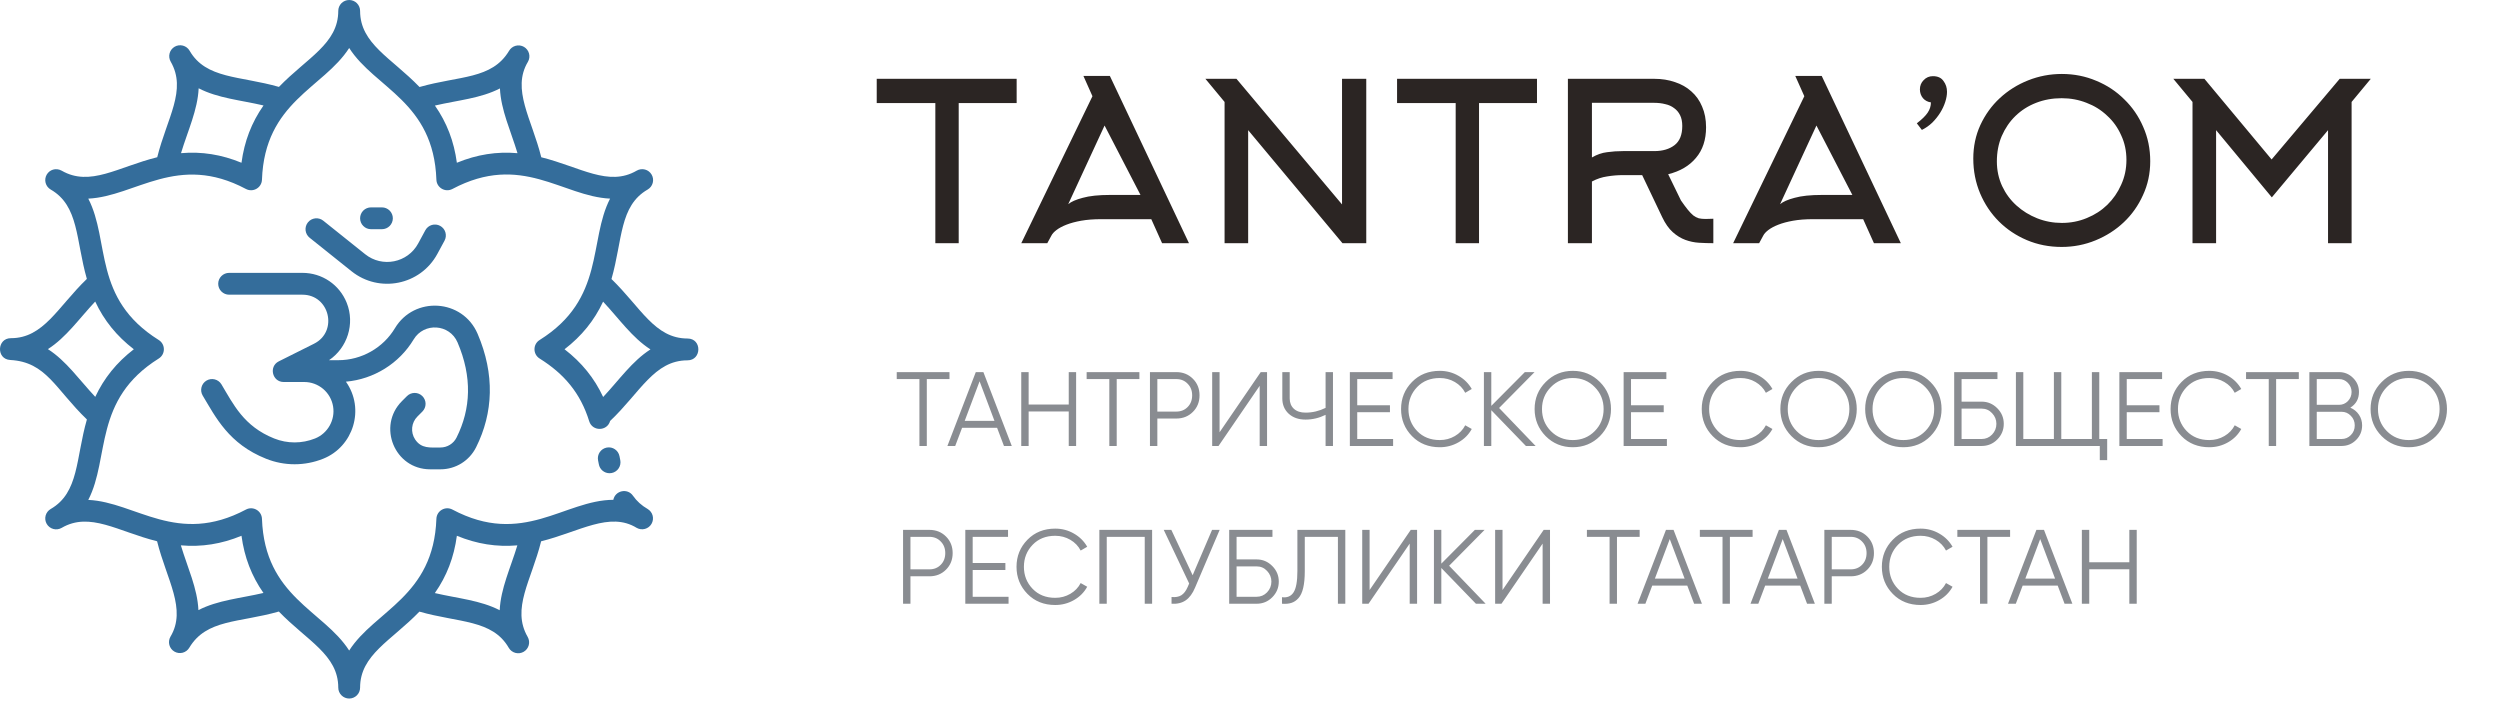 <?xml version="1.0" encoding="UTF-8"?> <svg xmlns="http://www.w3.org/2000/svg" width="206" height="58" viewBox="0 0 206 58" fill="none"> <path d="M73.891 30.662H78.238V31.236H76.369V36.748H75.76V31.236H73.891V30.662ZM83.37 36.748H82.726L82.161 35.253H79.275L78.709 36.748H78.066L80.405 30.662H81.031L83.37 36.748ZM80.718 31.418L79.492 34.679H81.944L80.718 31.418ZM88.064 33.331V30.662H88.672V36.748H88.064V33.905H84.76V36.748H84.151V30.662H84.76V33.331H88.064ZM89.539 30.662H93.886V31.236H92.017V36.748H91.408V31.236H89.539V30.662ZM94.756 30.662H96.93C97.474 30.662 97.929 30.845 98.294 31.21C98.66 31.575 98.842 32.03 98.842 32.575C98.842 33.12 98.66 33.575 98.294 33.94C97.929 34.305 97.474 34.487 96.93 34.487H95.365V36.748H94.756V30.662ZM95.365 33.914H96.93C97.306 33.914 97.616 33.789 97.86 33.54C98.109 33.291 98.234 32.969 98.234 32.575C98.234 32.186 98.109 31.868 97.86 31.618C97.616 31.363 97.306 31.236 96.93 31.236H95.365V33.914ZM104.405 36.748H103.797V31.792L100.406 36.748H99.884V30.662H100.493V35.618L103.884 30.662H104.405V36.748ZM109.228 33.609V30.662H109.837V36.748H109.228V34.183C108.7 34.444 108.15 34.574 107.576 34.574C107.002 34.574 106.538 34.412 106.185 34.088C105.837 33.763 105.663 33.346 105.663 32.836V30.662H106.272V32.836C106.272 33.189 106.388 33.473 106.62 33.688C106.851 33.896 107.17 34.001 107.576 34.001C108.15 34.001 108.7 33.87 109.228 33.609ZM111.836 33.966V36.174H114.792V36.748H111.228V30.662H114.749V31.236H111.836V33.392H114.532V33.966H111.836ZM118.639 36.852C117.711 36.852 116.949 36.548 116.352 35.94C115.749 35.325 115.448 34.58 115.448 33.705C115.448 32.83 115.749 32.085 116.352 31.471C116.949 30.862 117.711 30.558 118.639 30.558C119.195 30.558 119.708 30.694 120.178 30.966C120.647 31.233 121.012 31.595 121.273 32.053L120.734 32.366C120.543 31.995 120.259 31.7 119.882 31.479C119.505 31.259 119.091 31.149 118.639 31.149C117.874 31.149 117.253 31.395 116.778 31.888C116.297 32.386 116.056 32.992 116.056 33.705C116.056 34.418 116.297 35.024 116.778 35.522C117.253 36.015 117.874 36.261 118.639 36.261C119.091 36.261 119.505 36.151 119.882 35.931C120.259 35.711 120.543 35.415 120.734 35.044L121.273 35.348C121.024 35.806 120.662 36.171 120.186 36.444C119.711 36.716 119.195 36.852 118.639 36.852ZM123.526 33.618L126.534 36.748H125.734L122.883 33.801V36.748H122.274V30.662H122.883V33.444L125.647 30.662H126.447L123.526 33.618ZM131.833 35.94C131.225 36.548 130.48 36.852 129.599 36.852C128.718 36.852 127.973 36.548 127.365 35.94C126.756 35.319 126.452 34.574 126.452 33.705C126.452 32.83 126.756 32.088 127.365 31.479C127.973 30.865 128.718 30.558 129.599 30.558C130.48 30.558 131.225 30.865 131.833 31.479C132.442 32.088 132.746 32.83 132.746 33.705C132.746 34.574 132.442 35.319 131.833 35.94ZM127.06 33.705C127.06 34.424 127.304 35.029 127.791 35.522C128.277 36.015 128.88 36.261 129.599 36.261C130.318 36.261 130.921 36.015 131.407 35.522C131.894 35.029 132.138 34.424 132.138 33.705C132.138 32.992 131.894 32.389 131.407 31.897C130.921 31.398 130.318 31.149 129.599 31.149C128.88 31.149 128.277 31.398 127.791 31.897C127.304 32.389 127.06 32.992 127.06 33.705ZM134.396 33.966V36.174H137.352V36.748H133.787V30.662H137.308V31.236H134.396V33.392H137.091V33.966H134.396ZM143.414 36.852C142.487 36.852 141.725 36.548 141.128 35.94C140.525 35.325 140.223 34.58 140.223 33.705C140.223 32.83 140.525 32.085 141.128 31.471C141.725 30.862 142.487 30.558 143.414 30.558C143.971 30.558 144.484 30.694 144.953 30.966C145.423 31.233 145.788 31.595 146.049 32.053L145.51 32.366C145.318 31.995 145.034 31.7 144.658 31.479C144.281 31.259 143.866 31.149 143.414 31.149C142.649 31.149 142.029 31.395 141.554 31.888C141.073 32.386 140.832 32.992 140.832 33.705C140.832 34.418 141.073 35.024 141.554 35.522C142.029 36.015 142.649 36.261 143.414 36.261C143.866 36.261 144.281 36.151 144.658 35.931C145.034 35.711 145.318 35.415 145.51 35.044L146.049 35.348C145.799 35.806 145.437 36.171 144.962 36.444C144.487 36.716 143.971 36.852 143.414 36.852ZM152.084 35.94C151.475 36.548 150.73 36.852 149.849 36.852C148.968 36.852 148.223 36.548 147.615 35.94C147.006 35.319 146.702 34.574 146.702 33.705C146.702 32.83 147.006 32.088 147.615 31.479C148.223 30.865 148.968 30.558 149.849 30.558C150.73 30.558 151.475 30.865 152.084 31.479C152.692 32.088 152.997 32.83 152.997 33.705C152.997 34.574 152.692 35.319 152.084 35.94ZM147.31 33.705C147.31 34.424 147.554 35.029 148.041 35.522C148.528 36.015 149.13 36.261 149.849 36.261C150.568 36.261 151.171 36.015 151.658 35.522C152.144 35.029 152.388 34.424 152.388 33.705C152.388 32.992 152.144 32.389 151.658 31.897C151.171 31.398 150.568 31.149 149.849 31.149C149.13 31.149 148.528 31.398 148.041 31.897C147.554 32.389 147.31 32.992 147.31 33.705ZM159.071 35.94C158.463 36.548 157.718 36.852 156.837 36.852C155.956 36.852 155.211 36.548 154.602 35.94C153.994 35.319 153.69 34.574 153.69 33.705C153.69 32.83 153.994 32.088 154.602 31.479C155.211 30.865 155.956 30.558 156.837 30.558C157.718 30.558 158.463 30.865 159.071 31.479C159.68 32.088 159.984 32.83 159.984 33.705C159.984 34.574 159.68 35.319 159.071 35.94ZM154.298 33.705C154.298 34.424 154.542 35.029 155.028 35.522C155.515 36.015 156.118 36.261 156.837 36.261C157.556 36.261 158.158 36.015 158.645 35.522C159.132 35.029 159.376 34.424 159.376 33.705C159.376 32.992 159.132 32.389 158.645 31.897C158.158 31.398 157.556 31.149 156.837 31.149C156.118 31.149 155.515 31.398 155.028 31.897C154.542 32.389 154.298 32.992 154.298 33.705ZM161.634 33.096H163.286C163.784 33.096 164.213 33.276 164.572 33.636C164.932 33.995 165.111 34.424 165.111 34.922C165.111 35.426 164.932 35.858 164.572 36.218C164.219 36.571 163.79 36.748 163.286 36.748H161.025V30.662H164.59V31.236H161.634V33.096ZM161.634 36.174H163.286C163.622 36.174 163.909 36.053 164.146 35.809C164.384 35.56 164.503 35.264 164.503 34.922C164.503 34.586 164.384 34.293 164.146 34.044C163.915 33.795 163.628 33.67 163.286 33.67H161.634V36.174ZM172.98 30.662V36.174H173.632V37.913H173.023V36.748H166.111V30.662H166.72V36.174H169.241V30.662H169.85V36.174H172.371V30.662H172.98ZM175.244 33.966V36.174H178.2V36.748H174.636V30.662H178.157V31.236H175.244V33.392H177.939V33.966H175.244ZM182.047 36.852C181.119 36.852 180.357 36.548 179.76 35.94C179.157 35.325 178.856 34.58 178.856 33.705C178.856 32.83 179.157 32.085 179.76 31.471C180.357 30.862 181.119 30.558 182.047 30.558C182.603 30.558 183.116 30.694 183.585 30.966C184.055 31.233 184.42 31.595 184.681 32.053L184.142 32.366C183.951 31.995 183.667 31.7 183.29 31.479C182.913 31.259 182.499 31.149 182.047 31.149C181.281 31.149 180.661 31.395 180.186 31.888C179.705 32.386 179.464 32.992 179.464 33.705C179.464 34.418 179.705 35.024 180.186 35.522C180.661 36.015 181.281 36.261 182.047 36.261C182.499 36.261 182.913 36.151 183.29 35.931C183.667 35.711 183.951 35.415 184.142 35.044L184.681 35.348C184.432 35.806 184.069 36.171 183.594 36.444C183.119 36.716 182.603 36.852 182.047 36.852ZM185.075 30.662H189.422V31.236H187.553V36.748H186.945V31.236H185.075V30.662ZM193.666 33.592C193.967 33.719 194.205 33.914 194.379 34.175C194.553 34.435 194.639 34.728 194.639 35.053C194.639 35.522 194.474 35.922 194.144 36.252C193.813 36.583 193.414 36.748 192.944 36.748H190.292V30.662H192.744C193.19 30.662 193.576 30.824 193.9 31.149C194.219 31.468 194.379 31.85 194.379 32.297C194.379 32.865 194.141 33.296 193.666 33.592ZM192.744 31.236H190.901V33.357H192.744C193.022 33.357 193.263 33.256 193.466 33.053C193.669 32.839 193.77 32.586 193.77 32.297C193.77 32.013 193.669 31.763 193.466 31.549C193.263 31.34 193.022 31.236 192.744 31.236ZM190.901 36.174H192.944C193.245 36.174 193.5 36.067 193.709 35.852C193.924 35.638 194.031 35.371 194.031 35.053C194.031 34.74 193.924 34.476 193.709 34.261C193.5 34.041 193.245 33.931 192.944 33.931H190.901V36.174ZM200.718 35.94C200.109 36.548 199.364 36.852 198.483 36.852C197.602 36.852 196.858 36.548 196.249 35.94C195.64 35.319 195.336 34.574 195.336 33.705C195.336 32.83 195.64 32.088 196.249 31.479C196.858 30.865 197.602 30.558 198.483 30.558C199.364 30.558 200.109 30.865 200.718 31.479C201.326 32.088 201.631 32.83 201.631 33.705C201.631 34.574 201.326 35.319 200.718 35.94ZM195.945 33.705C195.945 34.424 196.188 35.029 196.675 35.522C197.162 36.015 197.765 36.261 198.483 36.261C199.202 36.261 199.805 36.015 200.292 35.522C200.779 35.029 201.022 34.424 201.022 33.705C201.022 32.992 200.779 32.389 200.292 31.897C199.805 31.398 199.202 31.149 198.483 31.149C197.765 31.149 197.162 31.398 196.675 31.897C196.188 32.389 195.945 32.992 195.945 33.705ZM74.412 43.662H76.586C77.131 43.662 77.586 43.845 77.951 44.21C78.316 44.575 78.499 45.03 78.499 45.575C78.499 46.12 78.316 46.575 77.951 46.94C77.586 47.305 77.131 47.487 76.586 47.487H75.021V49.748H74.412V43.662ZM75.021 46.914H76.586C76.963 46.914 77.273 46.789 77.516 46.54C77.766 46.291 77.89 45.969 77.89 45.575C77.89 45.186 77.766 44.868 77.516 44.618C77.273 44.363 76.963 44.236 76.586 44.236H75.021V46.914ZM80.149 46.966V49.174H83.105V49.748H79.541V43.662H83.062V44.236H80.149V46.392H82.844V46.966H80.149ZM86.952 49.852C86.024 49.852 85.262 49.548 84.665 48.94C84.062 48.325 83.761 47.58 83.761 46.705C83.761 45.83 84.062 45.085 84.665 44.471C85.262 43.862 86.024 43.558 86.952 43.558C87.508 43.558 88.021 43.694 88.491 43.966C88.96 44.233 89.325 44.595 89.586 45.053L89.047 45.366C88.856 44.995 88.572 44.7 88.195 44.479C87.818 44.259 87.404 44.149 86.952 44.149C86.187 44.149 85.566 44.395 85.091 44.888C84.61 45.386 84.37 45.992 84.37 46.705C84.37 47.418 84.61 48.024 85.091 48.522C85.566 49.015 86.187 49.261 86.952 49.261C87.404 49.261 87.818 49.151 88.195 48.931C88.572 48.711 88.856 48.415 89.047 48.044L89.586 48.348C89.337 48.806 88.975 49.171 88.499 49.444C88.024 49.716 87.508 49.852 86.952 49.852ZM90.587 43.662H94.934V49.748H94.326V44.236H91.196V49.748H90.587V43.662ZM98.274 47.401L99.874 43.662H100.5L98.474 48.418C98.271 48.905 98.013 49.255 97.7 49.47C97.387 49.684 96.999 49.777 96.535 49.748V49.192C96.86 49.226 97.126 49.18 97.335 49.053C97.55 48.919 97.726 48.69 97.865 48.366L97.987 48.079L95.892 43.662H96.518L98.274 47.401ZM101.894 46.096H103.546C104.044 46.096 104.473 46.276 104.832 46.636C105.192 46.995 105.372 47.424 105.372 47.922C105.372 48.426 105.192 48.858 104.832 49.218C104.479 49.571 104.05 49.748 103.546 49.748H101.285V43.662H104.85V44.236H101.894V46.096ZM101.894 49.174H103.546C103.882 49.174 104.169 49.053 104.406 48.809C104.644 48.56 104.763 48.264 104.763 47.922C104.763 47.586 104.644 47.293 104.406 47.044C104.175 46.795 103.888 46.67 103.546 46.67H101.894V49.174ZM105.636 49.748V49.209C106.059 49.267 106.375 49.136 106.584 48.818C106.798 48.499 106.905 47.908 106.905 47.044V43.662H110.853V49.748H110.244V44.236H107.514V47.062C107.514 47.612 107.471 48.073 107.384 48.444C107.297 48.815 107.166 49.096 106.992 49.287C106.824 49.478 106.63 49.609 106.41 49.678C106.195 49.748 105.937 49.771 105.636 49.748ZM116.768 49.748H116.159V44.792L112.768 49.748H112.247V43.662H112.855V48.618L116.246 43.662H116.768V49.748ZM119.408 46.618L122.416 49.748H121.616L118.765 46.801V49.748H118.156V43.662H118.765V46.444L121.529 43.662H122.329L119.408 46.618ZM127.721 49.748H127.112V44.792L123.721 49.748H123.199V43.662H123.808V48.618L127.199 43.662H127.721V49.748ZM130.761 43.662H135.108V44.236H133.239V49.748H132.63V44.236H130.761V43.662ZM140.24 49.748H139.596L139.031 48.253H136.145L135.58 49.748H134.936L137.275 43.662H137.901L140.24 49.748ZM137.588 44.418L136.362 47.679H138.814L137.588 44.418ZM140.067 43.662H144.414V44.236H142.544V49.748H141.936V44.236H140.067V43.662ZM149.545 49.748H148.902L148.337 48.253H145.45L144.885 49.748H144.242L146.581 43.662H147.207L149.545 49.748ZM146.894 44.418L145.668 47.679H148.12L146.894 44.418ZM150.327 43.662H152.501C153.045 43.662 153.5 43.845 153.866 44.21C154.231 44.575 154.413 45.03 154.413 45.575C154.413 46.12 154.231 46.575 153.866 46.94C153.5 47.305 153.045 47.487 152.501 47.487H150.936V49.748H150.327V43.662ZM150.936 46.914H152.501C152.877 46.914 153.187 46.789 153.431 46.54C153.68 46.291 153.805 45.969 153.805 45.575C153.805 45.186 153.68 44.868 153.431 44.618C153.187 44.363 152.877 44.236 152.501 44.236H150.936V46.914ZM158.256 49.852C157.328 49.852 156.566 49.548 155.969 48.94C155.366 48.325 155.065 47.58 155.065 46.705C155.065 45.83 155.366 45.085 155.969 44.471C156.566 43.862 157.328 43.558 158.256 43.558C158.812 43.558 159.325 43.694 159.795 43.966C160.264 44.233 160.629 44.595 160.89 45.053L160.351 45.366C160.16 44.995 159.876 44.7 159.499 44.479C159.122 44.259 158.708 44.149 158.256 44.149C157.491 44.149 156.871 44.395 156.395 44.888C155.914 45.386 155.674 45.992 155.674 46.705C155.674 47.418 155.914 48.024 156.395 48.522C156.871 49.015 157.491 49.261 158.256 49.261C158.708 49.261 159.122 49.151 159.499 48.931C159.876 48.711 160.16 48.415 160.351 48.044L160.89 48.348C160.641 48.806 160.279 49.171 159.803 49.444C159.328 49.716 158.812 49.852 158.256 49.852ZM161.285 43.662H165.632V44.236H163.762V49.748H163.154V44.236H161.285V43.662ZM170.763 49.748H170.12L169.555 48.253H166.668L166.103 49.748H165.46L167.799 43.662H168.425L170.763 49.748ZM168.112 44.418L166.886 47.679H169.338L168.112 44.418ZM175.457 46.331V43.662H176.066V49.748H175.457V46.905H172.154V49.748H171.545V43.662H172.154V46.331H175.457Z" fill="#898C91"></path> <path d="M78.997 8.491V20.039H77.072V8.491H72.242V6.494H83.772V8.491H78.997ZM89.274 6.258H91.453L97.971 20.039H95.756L94.867 18.06H90.745C90.127 18.06 89.577 18.102 89.092 18.187C88.62 18.272 88.215 18.381 87.876 18.514C87.537 18.647 87.265 18.793 87.059 18.95C86.853 19.107 86.714 19.259 86.641 19.404L86.296 20.039H84.154L90.018 7.928L89.274 6.258ZM93.977 16.063L91.017 10.343L88.021 16.825C88.263 16.62 88.663 16.444 89.219 16.299C89.776 16.142 90.527 16.063 91.471 16.063H93.977ZM99.325 6.494H101.885L110.583 16.844V6.494H112.58V20.039H110.619L102.848 10.725V20.039H100.905V8.4L99.325 6.494ZM121.872 8.491V20.039H119.948V8.491H115.118V6.494H126.648V8.491H121.872ZM131.175 12.976C131.586 12.734 132.004 12.589 132.427 12.54C132.851 12.48 133.287 12.45 133.735 12.45H136.313C137.003 12.45 137.56 12.286 137.984 11.959C138.407 11.632 138.619 11.106 138.619 10.38C138.619 10.028 138.559 9.732 138.438 9.49C138.317 9.248 138.153 9.054 137.947 8.909C137.742 8.751 137.499 8.642 137.221 8.582C136.943 8.509 136.64 8.473 136.313 8.473H131.175V12.976ZM135.315 14.429H133.735C133.299 14.429 132.863 14.465 132.427 14.538C132.004 14.598 131.586 14.737 131.175 14.955V20.039H129.195V6.494H136.313C136.931 6.494 137.499 6.585 138.02 6.766C138.54 6.936 138.988 7.19 139.364 7.529C139.751 7.868 140.048 8.285 140.253 8.782C140.471 9.278 140.58 9.847 140.58 10.489C140.58 11.517 140.302 12.359 139.745 13.012C139.2 13.666 138.438 14.114 137.457 14.356L138.51 16.517C138.728 16.831 138.916 17.086 139.073 17.279C139.23 17.473 139.382 17.63 139.527 17.752C139.672 17.86 139.824 17.939 139.981 17.988C140.138 18.024 140.326 18.042 140.544 18.042L141.179 18.024V20.039C140.792 20.039 140.399 20.027 139.999 20.003C139.612 19.979 139.237 19.9 138.873 19.767C138.51 19.634 138.165 19.422 137.838 19.131C137.512 18.841 137.221 18.429 136.967 17.897L135.315 14.429ZM147.931 6.258H150.11L156.629 20.039H154.413L153.524 18.06H149.402C148.785 18.06 148.234 18.102 147.75 18.187C147.277 18.272 146.872 18.381 146.533 18.514C146.194 18.647 145.922 18.793 145.716 18.95C145.51 19.107 145.371 19.259 145.298 19.404L144.953 20.039H142.811L148.676 7.928L147.931 6.258ZM152.634 16.063L149.674 10.343L146.678 16.825C146.92 16.62 147.32 16.444 147.877 16.299C148.433 16.142 149.184 16.063 150.128 16.063H152.634ZM158.2 7.365C158.2 7.063 158.303 6.809 158.509 6.603C158.714 6.385 158.969 6.276 159.271 6.276C159.671 6.276 159.961 6.409 160.143 6.675C160.337 6.93 160.433 7.226 160.433 7.565C160.433 7.819 160.385 8.098 160.288 8.4C160.191 8.703 160.052 9 159.871 9.29C159.689 9.581 159.471 9.853 159.217 10.107C158.963 10.349 158.678 10.549 158.363 10.706L157.946 10.162C158.369 9.835 158.666 9.544 158.836 9.29C159.017 9.024 159.108 8.739 159.108 8.437C158.842 8.4 158.624 8.285 158.454 8.092C158.285 7.886 158.2 7.644 158.2 7.365ZM175.218 13.176C175.218 12.437 175.073 11.759 174.782 11.142C174.504 10.513 174.117 9.974 173.62 9.526C173.136 9.066 172.573 8.715 171.932 8.473C171.29 8.219 170.606 8.092 169.88 8.092C169.129 8.092 168.427 8.219 167.774 8.473C167.12 8.727 166.551 9.09 166.067 9.562C165.595 10.022 165.22 10.573 164.941 11.215C164.675 11.844 164.542 12.54 164.542 13.303C164.542 14.029 164.687 14.707 164.977 15.336C165.268 15.954 165.661 16.486 166.158 16.934C166.654 17.382 167.223 17.733 167.864 17.988C168.506 18.242 169.184 18.369 169.898 18.369C170.624 18.369 171.308 18.236 171.95 17.969C172.604 17.703 173.166 17.34 173.639 16.88C174.123 16.408 174.504 15.857 174.782 15.228C175.073 14.598 175.218 13.914 175.218 13.176ZM177.179 13.285C177.179 14.289 176.98 15.222 176.58 16.081C176.193 16.94 175.666 17.685 175 18.314C174.335 18.944 173.56 19.44 172.676 19.803C171.793 20.166 170.86 20.348 169.88 20.348C168.851 20.348 167.895 20.16 167.011 19.785C166.127 19.41 165.359 18.895 164.705 18.242C164.051 17.588 163.537 16.819 163.162 15.936C162.786 15.04 162.599 14.084 162.599 13.067C162.599 12.074 162.792 11.154 163.18 10.307C163.579 9.447 164.112 8.709 164.778 8.092C165.456 7.462 166.236 6.972 167.12 6.621C168.004 6.27 168.93 6.094 169.898 6.094C170.903 6.094 171.847 6.282 172.731 6.657C173.614 7.02 174.383 7.529 175.037 8.182C175.702 8.824 176.223 9.581 176.598 10.452C176.986 11.324 177.179 12.268 177.179 13.285ZM187.199 16.263L182.606 10.725V20.039H180.663V8.4L179.083 6.494H181.643L187.181 13.139L192.792 6.494H195.352L193.772 8.4V20.039H191.83V10.725L187.199 16.263Z" fill="#2B2523"></path> <path d="M49.995 36.88C49.879 36.902 49.768 36.947 49.669 37.011C49.571 37.076 49.486 37.16 49.419 37.258C49.353 37.355 49.307 37.465 49.283 37.581C49.259 37.697 49.258 37.816 49.28 37.932C49.301 38.038 49.321 38.144 49.343 38.25C49.379 38.458 49.488 38.647 49.65 38.784C49.812 38.92 50.017 38.994 50.229 38.994C50.725 38.994 51.128 38.591 51.128 38.094C51.128 37.974 51.114 37.943 51.047 37.594C50.953 37.106 50.483 36.785 49.995 36.88Z" fill="#346D9B"></path> <path d="M56.65 27.893C53.947 27.89 52.797 25.324 50.385 22.993C51.312 19.766 51.023 16.972 53.367 15.618C53.573 15.499 53.724 15.302 53.785 15.072C53.847 14.841 53.815 14.596 53.695 14.389C53.576 14.183 53.38 14.032 53.149 13.97C52.919 13.909 52.673 13.941 52.467 14.06C50.146 15.414 47.831 13.765 44.601 12.958C43.81 9.784 42.139 7.362 43.502 5.091C43.561 4.989 43.6 4.876 43.615 4.758C43.631 4.641 43.623 4.522 43.592 4.408C43.562 4.294 43.509 4.187 43.437 4.094C43.365 4 43.276 3.921 43.174 3.862C43.071 3.803 42.959 3.765 42.841 3.749C42.724 3.734 42.605 3.741 42.491 3.772C42.377 3.802 42.27 3.855 42.176 3.927C42.083 3.999 42.004 4.088 41.945 4.191C40.527 6.554 37.855 6.228 34.568 7.169C32.238 4.755 29.672 3.604 29.672 0.899C29.672 0.661 29.577 0.432 29.408 0.263C29.24 0.095 29.011 0 28.772 0C28.534 0 28.305 0.095 28.136 0.263C27.968 0.432 27.873 0.661 27.873 0.899C27.873 3.601 25.313 4.753 22.985 7.161C19.765 6.238 16.973 6.519 15.623 4.179C15.503 3.972 15.307 3.822 15.077 3.76C14.846 3.698 14.601 3.73 14.394 3.849C14.188 3.968 14.037 4.165 13.975 4.395C13.913 4.626 13.945 4.871 14.065 5.078C15.415 7.421 13.768 9.701 12.956 12.955C9.701 13.766 7.422 15.411 5.081 14.063C4.601 13.8 4.081 13.988 3.849 14.39C3.79 14.492 3.752 14.605 3.736 14.722C3.721 14.839 3.729 14.958 3.759 15.072C3.79 15.186 3.842 15.293 3.914 15.387C3.986 15.48 4.076 15.559 4.178 15.618C6.517 16.969 6.235 19.762 7.157 22.982C4.744 25.312 3.595 27.866 0.896 27.866C-0.255 27.866 -0.325 29.601 0.847 29.663C3.813 29.827 4.545 32.039 7.16 34.565C6.234 37.788 6.52 40.588 4.178 41.941C3.972 42.06 3.821 42.256 3.759 42.487C3.698 42.717 3.73 42.963 3.849 43.169C3.969 43.376 4.165 43.526 4.396 43.588C4.626 43.65 4.871 43.617 5.078 43.498C7.402 42.142 9.716 43.794 12.944 44.601C13.737 47.782 15.406 50.196 14.043 52.468C13.925 52.674 13.894 52.919 13.956 53.148C14.018 53.377 14.168 53.573 14.374 53.692C14.58 53.811 14.824 53.843 15.054 53.783C15.283 53.722 15.48 53.573 15.6 53.368C17.018 51.005 19.69 51.331 22.977 50.39C25.306 52.803 27.873 53.954 27.873 56.659C27.873 56.898 27.968 57.127 28.137 57.295C28.305 57.464 28.534 57.559 28.773 57.559C29.011 57.559 29.24 57.464 29.409 57.295C29.577 57.127 29.672 56.898 29.672 56.659C29.672 53.957 32.232 52.806 34.56 50.398C37.779 51.321 40.572 51.039 41.922 53.38C42.042 53.586 42.238 53.736 42.468 53.798C42.698 53.86 42.943 53.827 43.15 53.708C43.356 53.589 43.507 53.393 43.569 53.163C43.631 52.933 43.599 52.688 43.48 52.481C42.13 50.138 43.777 47.858 44.589 44.603C47.735 43.82 50.238 42.126 52.467 43.498C52.673 43.614 52.917 43.644 53.145 43.581C53.373 43.519 53.568 43.369 53.686 43.164C53.804 42.959 53.837 42.716 53.778 42.487C53.718 42.258 53.57 42.062 53.367 41.941C52.864 41.65 52.468 41.292 52.156 40.847C51.702 40.197 50.693 40.416 50.538 41.185C46.498 41.202 43.084 45.072 37.28 41.988C36.694 41.677 35.983 42.086 35.959 42.75C35.73 49.167 30.892 50.296 28.772 53.604C26.645 50.284 21.815 49.178 21.586 42.75C21.562 42.086 20.85 41.677 20.266 41.988C14.595 44.998 11.194 41.373 7.274 41.192C9.065 37.728 7.66 32.931 13.081 29.542C13.645 29.189 13.643 28.368 13.081 28.017C7.621 24.602 9.089 19.878 7.274 16.367C11.17 16.187 14.62 12.572 20.265 15.571C20.85 15.881 21.562 15.474 21.586 14.809C21.815 8.382 26.645 7.275 28.773 3.955C30.907 7.285 35.73 8.376 35.959 14.809C35.983 15.473 36.695 15.881 37.279 15.571C42.959 12.556 46.34 16.185 50.271 16.367C48.48 19.831 49.885 24.628 44.464 28.017C43.9 28.369 43.902 29.191 44.464 29.542C46.47 30.797 47.826 32.373 48.55 34.71C48.813 35.562 50.032 35.55 50.275 34.687C52.748 32.348 53.903 29.692 56.649 29.692C57.828 29.692 57.857 27.893 56.65 27.893ZM37.646 44.148C39.296 44.828 40.923 45.085 42.63 44.938C42.065 46.802 41.259 48.489 41.175 50.283C39.583 49.459 37.732 49.313 35.831 48.869C36.815 47.463 37.408 45.922 37.646 44.148ZM19.899 44.148C20.136 45.918 20.727 47.456 21.708 48.86C19.806 49.304 17.945 49.449 16.35 50.273C16.268 48.483 15.466 46.799 14.903 44.937C16.613 45.086 18.245 44.829 19.899 44.148ZM11.027 28.779C9.612 29.869 8.575 31.15 7.849 32.702C6.519 31.282 5.46 29.738 3.947 28.768C5.457 27.801 6.509 26.271 7.845 24.847C8.571 26.403 9.609 27.687 11.027 28.779ZM19.899 13.411C18.248 12.731 16.621 12.474 14.915 12.621C15.479 10.759 16.286 9.069 16.37 7.275C17.962 8.099 19.813 8.245 21.714 8.69C20.73 10.096 20.136 11.637 19.899 13.411ZM37.646 13.411C37.409 11.641 36.818 10.103 35.837 8.698C37.739 8.255 39.6 8.11 41.195 7.286C41.277 9.076 42.079 10.761 42.642 12.622C40.931 12.473 39.3 12.73 37.646 13.411ZM49.7 32.712C48.974 31.156 47.936 29.872 46.518 28.779C47.933 27.69 48.969 26.409 49.695 24.857C51.026 26.277 52.085 27.821 53.598 28.791C52.087 29.757 51.036 31.287 49.7 32.712Z" fill="#346D9B"></path> <path d="M34.804 33.912C34.973 33.743 35.068 33.515 35.068 33.276C35.068 33.038 34.973 32.809 34.804 32.64C34.636 32.471 34.407 32.377 34.169 32.377C33.93 32.377 33.701 32.471 33.533 32.64L33.121 33.052C31.068 35.105 32.505 38.672 35.449 38.672H36.287C37.542 38.672 38.67 37.975 39.232 36.852C40.648 34.018 40.785 30.844 39.355 27.506C38.12 24.625 34.143 24.375 32.542 27.044C31.567 28.669 29.784 29.679 27.888 29.679H27.111C28.62 28.662 29.262 26.682 28.571 24.955C27.971 23.454 26.538 22.484 24.921 22.484H18.88C18.641 22.484 18.412 22.579 18.244 22.747C18.075 22.916 17.98 23.145 17.98 23.383C17.98 23.622 18.075 23.851 18.244 24.019C18.412 24.188 18.641 24.283 18.88 24.283H24.921C27.167 24.283 27.877 27.323 25.875 28.323L22.974 29.774C22.128 30.197 22.431 31.477 23.376 31.477H25.068C25.639 31.476 26.192 31.678 26.628 32.047C27.064 32.417 27.355 32.929 27.447 33.493C27.632 34.602 27.008 35.711 25.964 36.129C24.875 36.564 23.676 36.565 22.588 36.129C20.083 35.127 19.234 33.318 18.238 31.657C18.113 31.457 17.914 31.314 17.685 31.259C17.456 31.204 17.214 31.241 17.012 31.362C16.809 31.483 16.663 31.679 16.604 31.908C16.544 32.136 16.577 32.378 16.695 32.583C17.789 34.407 18.852 36.572 21.92 37.799C23.439 38.407 25.112 38.407 26.632 37.799C29.109 36.808 30.098 33.701 28.503 31.45C30.793 31.251 32.892 29.956 34.085 27.969C34.936 26.55 37.047 26.687 37.702 28.215C38.921 31.062 38.804 33.685 37.623 36.048C37.5 36.297 37.309 36.506 37.073 36.652C36.837 36.798 36.565 36.875 36.287 36.874C35.438 36.874 34.721 36.981 34.206 36.209C33.813 35.618 33.891 34.825 34.393 34.324L34.804 33.912ZM25.372 18.325C25.223 18.511 25.154 18.749 25.18 18.986C25.207 19.223 25.326 19.44 25.512 19.589L28.968 22.353C31.241 24.172 34.635 23.511 36.038 20.922L36.63 19.829C36.743 19.619 36.769 19.373 36.701 19.144C36.633 18.915 36.477 18.723 36.267 18.61C36.057 18.496 35.811 18.47 35.582 18.538C35.354 18.606 35.161 18.762 35.048 18.972L34.456 20.065C33.59 21.664 31.494 22.071 30.092 20.949L26.636 18.184C26.45 18.035 26.212 17.966 25.975 17.993C25.738 18.019 25.521 18.138 25.372 18.325Z" fill="#346D9B"></path> <path d="M31.47 18.886C31.709 18.886 31.938 18.792 32.106 18.623C32.275 18.454 32.37 18.226 32.37 17.987C32.37 17.749 32.275 17.52 32.106 17.351C31.938 17.183 31.709 17.088 31.47 17.088H30.571C30.332 17.088 30.104 17.183 29.935 17.351C29.766 17.52 29.672 17.749 29.672 17.987C29.672 18.226 29.766 18.454 29.935 18.623C30.104 18.792 30.332 18.886 30.571 18.886H31.47Z" fill="#346D9B"></path> </svg> 